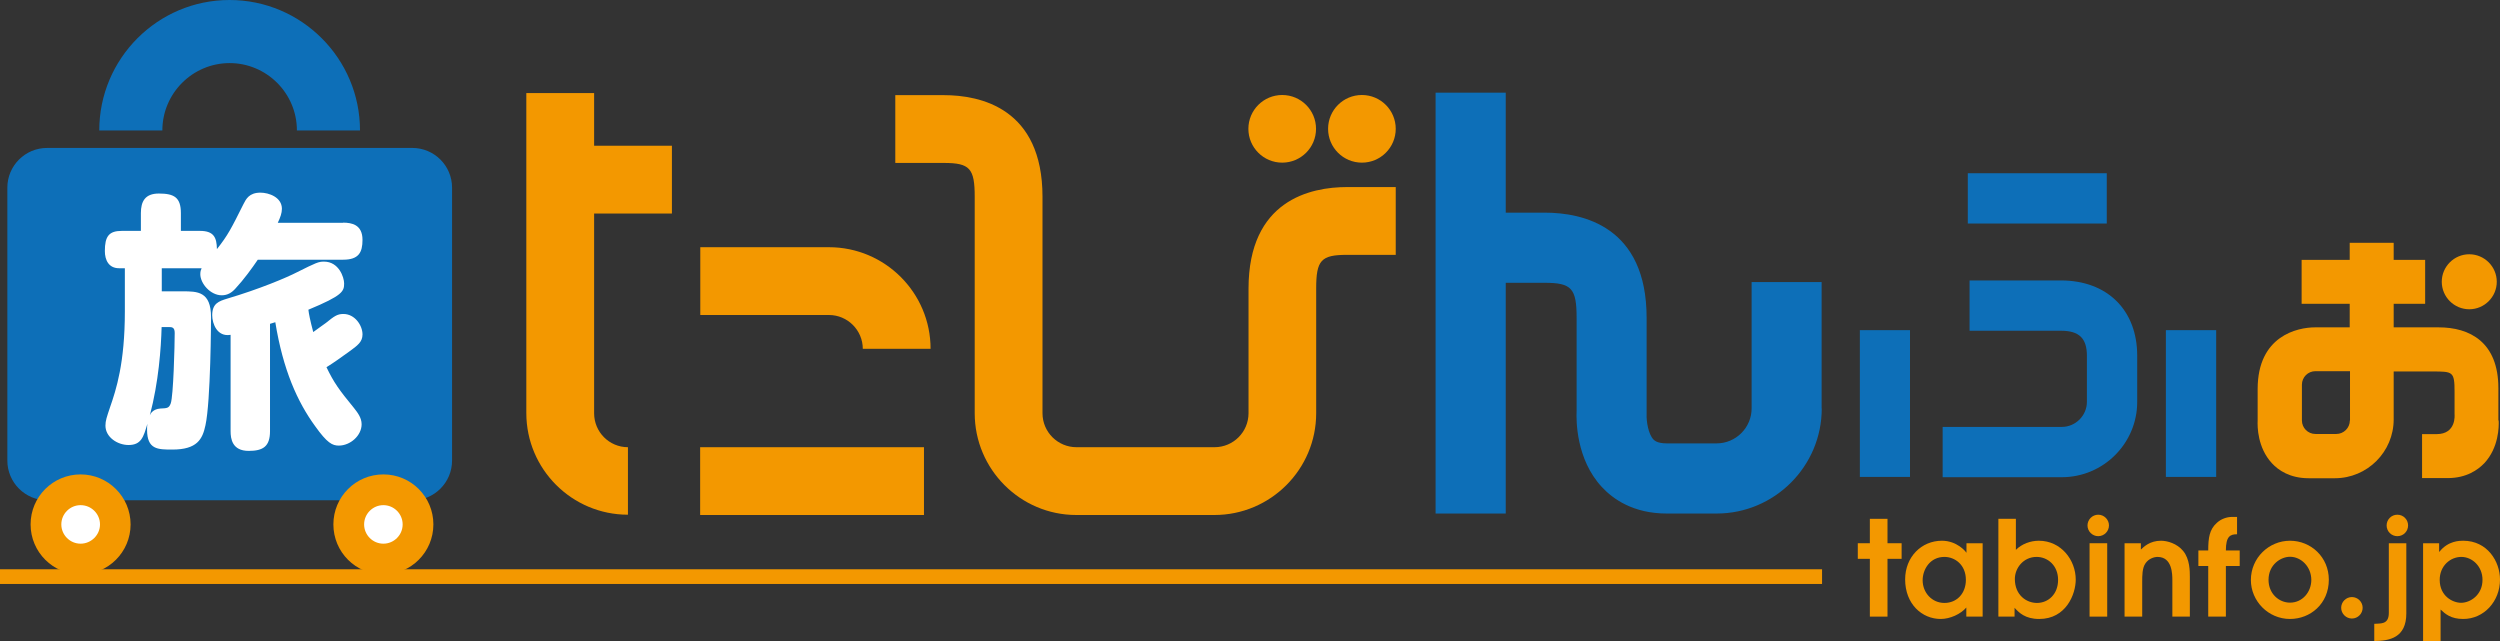 <?xml version="1.0" encoding="UTF-8"?><svg id="_レイヤー_2" xmlns="http://www.w3.org/2000/svg" viewBox="0 0 170 43.59"><rect x="0" y="0" width="170" height="43.59" fill="#333333" stroke="none"/><defs><style>.cls-1{fill:#fff;}.cls-2{fill:none;stroke:#f39800;stroke-miterlimit:10;}.cls-3{fill:#f39800;}.cls-4{fill:#0d6fb8;}</style></defs><g id="_レイヤー_1-2"><g><path class="cls-4" d="m28.03,10.06H3.2c-1.49,0-2.7,1.21-2.7,2.7v18.56c0,1.49,1.21,2.7,2.7,2.7h24.84c1.49,0,2.7-1.21,2.7-2.7V12.76c0-1.49-1.21-2.7-2.7-2.7"/><path class="cls-4" d="m15.61,4.29c2.52,0,4.58,2.05,4.58,4.58h4.29C24.48,3.98,20.5,0,15.61,0S6.75,3.98,6.75,8.87h4.29c0-2.52,2.05-4.58,4.58-4.58"/><path class="cls-3" d="m5.48,32.26c-1.88,0-3.4,1.52-3.4,3.4s1.53,3.4,3.4,3.4,3.4-1.52,3.4-3.4-1.53-3.4-3.4-3.4"/><path class="cls-1" d="m5.48,34.35c-.72,0-1.31.59-1.31,1.31s.59,1.31,1.31,1.31,1.32-.59,1.32-1.31-.59-1.31-1.32-1.31"/><rect class="cls-4" x="126.47" y="22.45" width="3.41" height="9.98"/><path class="cls-4" d="m145.33,27.31v-3.12c0-3.11-2.04-5.12-5.19-5.12h-6.21v3.42h6.21c1.24,0,1.77.51,1.77,1.71v3.12c0,.94-.77,1.71-1.71,1.71h-8.1v3.42h8.1c2.83,0,5.13-2.3,5.13-5.12"/><rect class="cls-4" x="133.81" y="11.78" width="9.45" height="3.42"/><rect class="cls-4" x="147.28" y="22.45" width="3.42" height="9.98"/><path class="cls-3" d="m167.91,21.03c1.03,0,1.87-.84,1.87-1.87s-.84-1.87-1.87-1.87-1.87.84-1.87,1.87.84,1.87,1.87,1.87"/><path class="cls-3" d="m169.89,28.6v-2.2c0-3.16-1.97-4.14-4.06-4.14h-.46s-2.6,0-2.6,0v-1.6h2.14v-2.99h-2.14v-1.16h-2.99v1.16h-3.27v2.99h3.27v1.6h-2.36c-1.18,0-3.9.57-3.9,4.19v2.15c-.02.41-.01,1.84.97,2.9.43.47,1.22,1.02,2.5,1.02h1.78c2.21,0,4-1.8,4-4v-3.26h2.63c1.4,0,1.51,0,1.51,1.4v1.52s.14,1.34-1.22,1.34h-.99v2.99h1.74c1.28,0,2.06-.56,2.5-1.02.98-1.06.99-2.48.97-2.9m-10.12,0c0,.51-.42.92-.92.92h-1.42c-.51,0-.92-.41-.92-.92v-2.43c0-.51.41-.92.92-.92h2.35v3.35Z"/><path class="cls-1" d="m23.33,15.14c.58,0,1.32.13,1.32,1.17,0,.86-.26,1.35-1.32,1.35h-5.8c-.38.56-.95,1.35-1.52,1.96-.24.27-.53.46-.93.46-.77,0-1.46-.8-1.46-1.44,0-.2.05-.31.09-.4h-2.71v1.57h1.41c1.01,0,1.94,0,1.94,1.76,0,.16-.02,5.72-.38,7.35-.2.95-.57,1.65-2.25,1.65-.99,0-1.72,0-1.72-1.35,0-.13,0-.24.02-.4-.26.9-.42,1.44-1.28,1.44-.75,0-1.57-.53-1.57-1.32,0-.33.09-.58.31-1.24.42-1.21,1.01-3,1.01-6.53v-2.93h-.39c-.71,0-.97-.56-.97-1.17,0-.99.27-1.37,1.15-1.37h1.3v-1.21c0-.8.29-1.33,1.22-1.33,1.04,0,1.5.26,1.5,1.33v1.21h1.3c.93,0,1.14.44,1.15,1.24.75-.95.97-1.39,1.81-3.07.17-.33.38-.77,1.15-.77.57,0,1.46.31,1.46,1.1,0,.29-.11.59-.28.95h4.43Zm-12.34,7.1c-.04,1.44-.2,3.73-.8,6,.05-.13.22-.42.71-.46.46-.02.59-.02.71-.35.18-.49.27-3.95.27-4.79,0-.4-.2-.4-.42-.4h-.47Zm4.68.53c-.9.15-1.24-.75-1.24-1.34,0-.8.46-.95,1.01-1.12,2.23-.66,4.06-1.44,4.74-1.79,1.32-.66,1.48-.73,1.85-.73,1.02,0,1.37,1.08,1.37,1.48,0,.54-.09.82-2.43,1.79.03.27.11.69.33,1.52.47-.35.66-.47.86-.62.57-.46.77-.61,1.19-.61.79,0,1.3.79,1.3,1.39,0,.51-.33.75-.91,1.17-.68.49-.97.7-1.54,1.06.51,1.06.86,1.54,1.86,2.76.24.31.53.66.53,1.12,0,.77-.77,1.45-1.55,1.45-.44,0-.79-.17-1.61-1.32-1.21-1.66-2.18-3.82-2.71-7.07-.11.03-.18.05-.36.11v7.3c0,1.04-.47,1.34-1.45,1.34-1.12,0-1.23-.82-1.23-1.34v-6.55Z"/><path class="cls-3" d="m26.07,32.26c-1.88,0-3.4,1.52-3.4,3.4s1.52,3.4,3.4,3.4,3.4-1.52,3.4-3.4-1.52-3.4-3.4-3.4"/><path class="cls-1" d="m26.07,34.35c-.72,0-1.31.59-1.31,1.31s.59,1.31,1.31,1.31,1.31-.59,1.31-1.31-.59-1.31-1.31-1.31"/><line class="cls-2" y1="39.21" x2="123.9" y2="39.21"/><path class="cls-4" d="m123.87,27.77v-8.59h-4.76v8.59c0,1.31-1.07,2.38-2.38,2.38h-3.39c-.65,0-.84-.2-.91-.27-.35-.37-.48-1.25-.46-1.7v-6.57c0-6.22-4.34-7.15-6.93-7.15h-2.65V6.3h-4.77v28.62h4.77v-15.69h2.65c1.83,0,2.17.38,2.17,2.38v6.33c-.03.64-.04,3.29,1.72,5.18.76.82,2.14,1.8,4.41,1.8h3.39c3.94,0,7.15-3.21,7.15-7.15"/><path class="cls-3" d="m94.91,17.33v-4.61h-3.3c-2.51,0-6.71.9-6.71,6.91v8.47c0,1.27-1.03,2.31-2.31,2.31h-9.39c-1.27,0-2.31-1.03-2.31-2.31v-14.72c0-6.01-4.2-6.91-6.71-6.91h-3.3v4.61h3.3c1.77,0,2.1.37,2.1,2.3v14.72c0,3.81,3.1,6.92,6.91,6.92h9.39c3.81,0,6.92-3.1,6.92-6.92v-8.47c0-1.94.33-2.3,2.1-2.3h3.3Z"/><rect class="cls-3" x="47.61" y="30.41" width="15.22" height="4.61"/><path class="cls-3" d="m58.67,23.72h4.61c0-3.81-3.1-6.91-6.91-6.91h-8.75v4.61h8.75c1.27,0,2.3,1.04,2.3,2.3"/><path class="cls-3" d="m42.7,35.02v-4.61c-1.27,0-2.3-1.03-2.3-2.31v-13.58h5.29v-4.61h-5.29v-3.58h-4.61v21.76c0,3.81,3.1,6.91,6.91,6.91"/><path class="cls-3" d="m89.49,8.76c0,1.27-1.03,2.3-2.3,2.3s-2.3-1.03-2.3-2.3,1.03-2.3,2.3-2.3,2.3,1.03,2.3,2.3"/><path class="cls-3" d="m94.91,8.76c0,1.27-1.03,2.3-2.3,2.3s-2.3-1.03-2.3-2.3,1.03-2.3,2.3-2.3,2.3,1.03,2.3,2.3"/><g><polygon class="cls-3" points="127.15 38 126.33 38 126.33 36.94 127.15 36.94 127.15 35.28 128.35 35.28 128.35 36.94 129.31 36.94 129.31 38 128.35 38 128.35 41.93 127.15 41.93 127.15 38"/><path class="cls-3" d="m134.81,41.93h-1.1v-.62c-.38.45-1.11.78-1.74.78-1.28,0-2.42-1.02-2.42-2.69,0-1.53,1.11-2.63,2.5-2.63,1.02,0,1.62.73,1.65.8h.02v-.63h1.1v4.99Zm-2.59-4.06c-.98,0-1.48.85-1.48,1.59,0,.84.63,1.54,1.48,1.54s1.46-.65,1.46-1.57c0-1.03-.75-1.56-1.46-1.56"/><path class="cls-3" d="m135.88,35.28h1.2v2.11c.41-.41,1-.62,1.56-.62,1.52,0,2.51,1.32,2.51,2.64,0,1-.66,2.68-2.48,2.68-.96,0-1.38-.43-1.68-.76v.6h-1.1v-6.65Zm2.63,5.72c.78,0,1.44-.6,1.44-1.57s-.7-1.56-1.46-1.56c-.91,0-1.48.77-1.48,1.5,0,1.11.8,1.63,1.5,1.63"/><rect class="cls-3" x="142.09" y="36.94" width="1.2" height="4.99"/><path class="cls-3" d="m144.47,36.94h1.11v.43c.2-.19.61-.6,1.37-.6.43,0,1.09.19,1.5.69.46.55.46,1.38.46,1.77v2.7h-1.19v-2.46c0-.41,0-1.6-1.01-1.6-.22,0-.6.11-.82.44-.22.31-.22.83-.22,1.25v2.37h-1.2v-4.99Z"/><path class="cls-3" d="m150.16,38.49h-.67v-1.06h.67c0-.85.08-1.43.59-1.88.28-.26.67-.4,1.04-.4h.33v1.18c-.46,0-.76.13-.76,1.1h.94v1.06h-.94v3.44h-1.2v-3.44Z"/><path class="cls-3" d="m153.06,39.44c0-1.51,1.23-2.67,2.66-2.67s2.64,1.12,2.64,2.65c0,1.64-1.26,2.67-2.64,2.67-1.48,0-2.66-1.22-2.66-2.65m4.11,0c0-.91-.7-1.58-1.45-1.58-.62,0-1.46.53-1.46,1.57,0,.94.71,1.55,1.46,1.55.87,0,1.45-.75,1.45-1.55"/><path class="cls-3" d="m163.63,36.94v4.77c0,1.66-1.14,1.87-2.18,1.88v-1.17c.38-.04.99.09.99-.74v-4.74h1.19Z"/><path class="cls-3" d="m164.77,36.94h1.09v.58h.02c.59-.75,1.38-.75,1.62-.75,1.64,0,2.5,1.41,2.5,2.64,0,1.48-1.09,2.68-2.5,2.68-.84,0-1.22-.34-1.54-.64v2.14h-1.19v-6.65Zm2.58,4.05c.64,0,1.46-.54,1.46-1.56,0-.92-.7-1.56-1.44-1.56s-1.47.6-1.47,1.56c0,1.11.89,1.56,1.45,1.56"/><path class="cls-3" d="m143.41,35.73c0,.4-.33.73-.73.73s-.73-.33-.73-.73.33-.73.73-.73.73.33.73.73"/><path class="cls-3" d="m163.75,35.73c0,.4-.32.73-.73.73s-.73-.33-.73-.73.32-.73.73-.73.73.33.73.73"/><path class="cls-3" d="m160.66,41.33c0,.4-.33.73-.73.73s-.73-.33-.73-.73.33-.73.73-.73.73.33.73.73"/></g></g></g></svg>